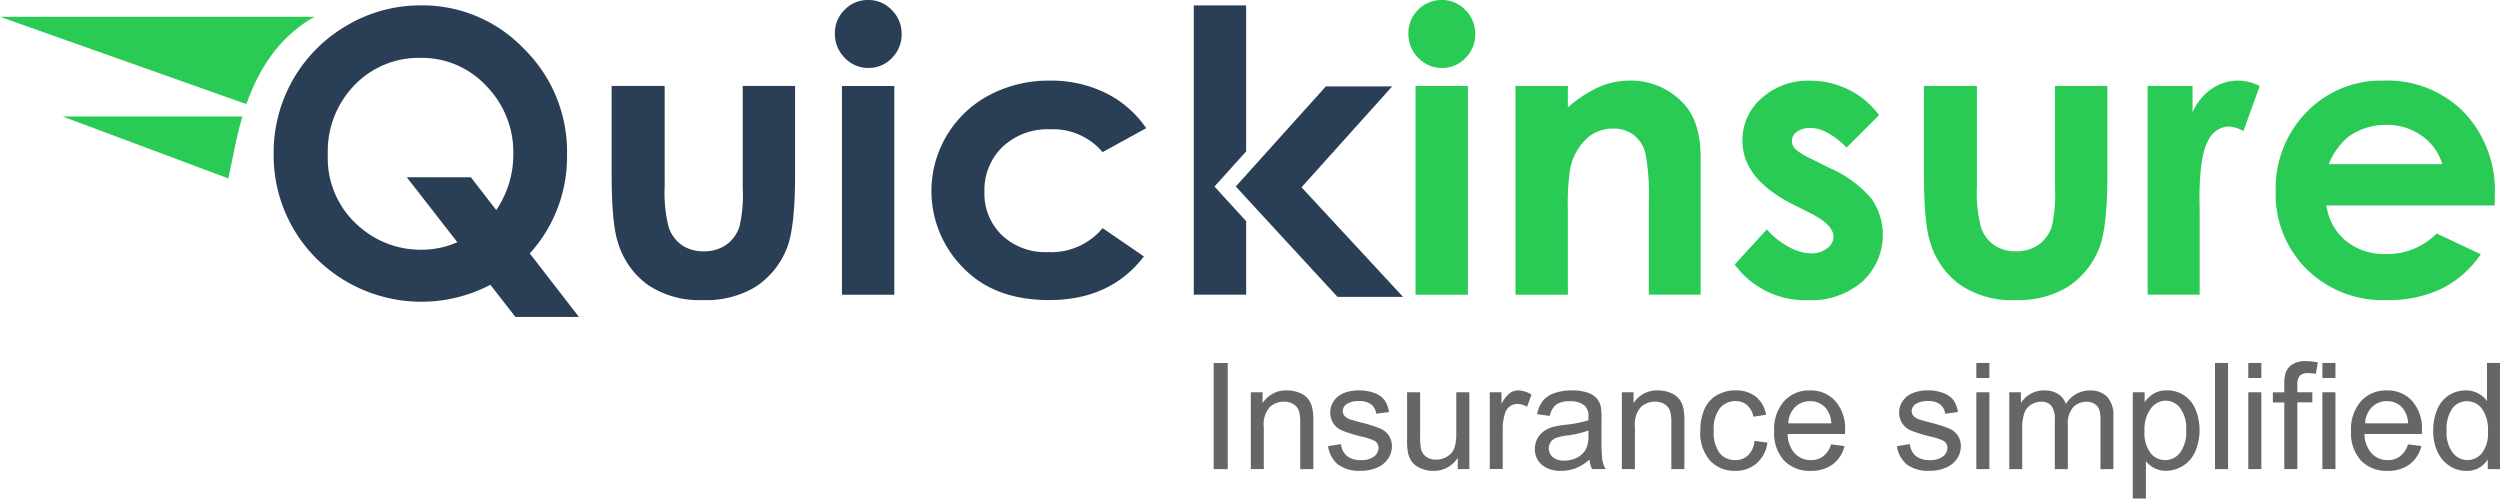 <svg xmlns="http://www.w3.org/2000/svg" width="311.143" height="62.05" viewBox="0 0 311.143 62.05">
  <defs>
    <style>
      .cls-1 {
        fill: #666;
      }

      .cls-2 {
        fill: #2a3f55;
      }

      .cls-3 {
        fill: #2acb55;
      }
    </style>
  </defs>
  <g id="Symbol_95_1" data-name="Symbol 95 – 1" transform="translate(-140 -29)">
    <g id="Group_1068" data-name="Group 1068" transform="translate(-51)">
      <g id="Group_99" data-name="Group 99" transform="translate(-26 -38)">
        <g id="Group_101" data-name="Group 101" transform="translate(217 67)">
          <g id="Group_100" data-name="Group 100" transform="translate(151.051 44.95)">
            <g id="Group_99-2" data-name="Group 99">
              <path id="Path_212" data-name="Path 212" class="cls-1" d="M289.2,99.7V86.49h1.75V99.7H289.2Z" transform="translate(-289.2 -86.265)"/>
              <path id="Path_213" data-name="Path 213" class="cls-1" d="M298.05,102.828V93.26h1.462v1.358a3.425,3.425,0,0,1,3.045-1.588,4.006,4.006,0,0,1,1.588.313,2.457,2.457,0,0,1,1.086.82,2.975,2.975,0,0,1,.5,1.2,8.283,8.283,0,0,1,.1,1.572v5.892H304.2V96.994a4.35,4.35,0,0,0-.188-1.473,1.565,1.565,0,0,0-.674-.789,2.127,2.127,0,0,0-1.139-.3,2.581,2.581,0,0,0-1.781.663,3.253,3.253,0,0,0-.752,2.5v5.223H298.05Z" transform="translate(-293.428 -89.39)"/>
              <path id="Path_214" data-name="Path 214" class="cls-1" d="M316.46,99.961l1.609-.251a2.183,2.183,0,0,0,.742,1.478,2.638,2.638,0,0,0,1.724.507,2.543,2.543,0,0,0,1.661-.454,1.363,1.363,0,0,0,.543-1.071,1.008,1.008,0,0,0-.481-.867,7.05,7.05,0,0,0-1.661-.543,15.675,15.675,0,0,1-2.47-.778,2.364,2.364,0,0,1-1.045-.914,2.431,2.431,0,0,1-.35-1.28,2.507,2.507,0,0,1,.287-1.191,2.673,2.673,0,0,1,.794-.914,3.422,3.422,0,0,1,1.034-.47,4.9,4.9,0,0,1,1.41-.193,5.42,5.42,0,0,1,1.969.329,2.743,2.743,0,0,1,1.259.877,3.4,3.4,0,0,1,.559,1.489l-1.588.214a1.755,1.755,0,0,0-.632-1.16,2.272,2.272,0,0,0-1.457-.413,2.665,2.665,0,0,0-1.6.371,1.081,1.081,0,0,0-.481.862.893.893,0,0,0,.2.58,1.587,1.587,0,0,0,.616.428c.167.057.648.2,1.436.413a18.5,18.5,0,0,1,2.4.752,2.464,2.464,0,0,1,1.071.857,2.369,2.369,0,0,1,.392,1.389,2.685,2.685,0,0,1-.481,1.52,3.072,3.072,0,0,1-1.363,1.107,4.949,4.949,0,0,1-2.021.392,4.465,4.465,0,0,1-2.836-.773A3.6,3.6,0,0,1,316.46,99.961Z" transform="translate(-302.222 -89.385)"/>
              <path id="Path_215" data-name="Path 215" class="cls-1" d="M341.6,103.039v-1.41a3.51,3.51,0,0,1-3.035,1.624,3.923,3.923,0,0,1-1.588-.324,2.6,2.6,0,0,1-1.086-.81,3,3,0,0,1-.5-1.207,8.027,8.027,0,0,1-.1-1.509V93.47h1.624v5.3a9.329,9.329,0,0,0,.1,1.713,1.685,1.685,0,0,0,.642,1.008,2.009,2.009,0,0,0,1.222.366,2.674,2.674,0,0,0,1.374-.371,2.034,2.034,0,0,0,.9-1.018,5.139,5.139,0,0,0,.261-1.87V93.47h1.624v9.563H341.6Z" transform="translate(-311.222 -89.6)"/>
              <path id="Path_216" data-name="Path 216" class="cls-1" d="M354.99,102.828V93.26h1.457v1.447a4.093,4.093,0,0,1,1.039-1.348,1.764,1.764,0,0,1,1.034-.329,3.119,3.119,0,0,1,1.661.528l-.554,1.509a2.313,2.313,0,0,0-1.2-.355,1.561,1.561,0,0,0-.951.313,1.7,1.7,0,0,0-.6.893A6.134,6.134,0,0,0,356.6,97.8v5.009H354.99Z" transform="translate(-320.627 -89.39)"/>
              <path id="Path_217" data-name="Path 217" class="cls-1" d="M372.53,101.643a6.1,6.1,0,0,1-1.739,1.081,5.018,5.018,0,0,1-1.786.313,3.5,3.5,0,0,1-2.423-.768,2.535,2.535,0,0,1-.851-1.964,2.643,2.643,0,0,1,.324-1.29,2.591,2.591,0,0,1,.836-.935,3.786,3.786,0,0,1,1.17-.528,11.941,11.941,0,0,1,1.436-.24,14.98,14.98,0,0,0,2.894-.564c.01-.219.01-.355.01-.413a1.79,1.79,0,0,0-.465-1.4,2.668,2.668,0,0,0-1.839-.554,2.886,2.886,0,0,0-1.692.4,2.463,2.463,0,0,0-.815,1.421l-1.583-.214a3.934,3.934,0,0,1,.71-1.65,3.157,3.157,0,0,1,1.436-.971,6.412,6.412,0,0,1,2.173-.34,5.848,5.848,0,0,1,2,.287,2.694,2.694,0,0,1,1.128.731,2.433,2.433,0,0,1,.5,1.107,9.647,9.647,0,0,1,.073,1.5v2.152a23.114,23.114,0,0,0,.1,2.862,3.959,3.959,0,0,0,.407,1.154h-1.687A3.825,3.825,0,0,1,372.53,101.643Zm-.136-3.625a11.436,11.436,0,0,1-2.643.616,6.593,6.593,0,0,0-1.421.324,1.422,1.422,0,0,0-.642.522,1.426,1.426,0,0,0,.272,1.849,2.1,2.1,0,0,0,1.442.434,3.345,3.345,0,0,0,1.661-.407,2.528,2.528,0,0,0,1.071-1.113,3.876,3.876,0,0,0,.266-1.624v-.6Z" transform="translate(-325.758 -89.39)"/>
              <path id="Path_218" data-name="Path 218" class="cls-1" d="M386.46,102.828V93.26h1.457v1.358a3.426,3.426,0,0,1,3.045-1.588,4.006,4.006,0,0,1,1.588.313,2.5,2.5,0,0,1,1.092.82,3.05,3.05,0,0,1,.5,1.2,8.28,8.28,0,0,1,.1,1.572v5.892h-1.624V96.994a4.351,4.351,0,0,0-.188-1.473,1.565,1.565,0,0,0-.674-.789,2.14,2.14,0,0,0-1.139-.3,2.59,2.59,0,0,0-1.781.663,3.253,3.253,0,0,0-.747,2.5v5.223H386.46Z" transform="translate(-335.66 -89.39)"/>
              <path id="Path_219" data-name="Path 219" class="cls-1" d="M411.908,99.309l1.6.214a4.131,4.131,0,0,1-1.342,2.58,3.912,3.912,0,0,1-2.648.93,4.114,4.114,0,0,1-3.16-1.285,5.186,5.186,0,0,1-1.2-3.677,6.648,6.648,0,0,1,.517-2.716,3.64,3.64,0,0,1,1.567-1.75,4.6,4.6,0,0,1,2.288-.585,3.953,3.953,0,0,1,2.549.794,3.616,3.616,0,0,1,1.264,2.241l-1.572.24a2.653,2.653,0,0,0-.8-1.447,2.037,2.037,0,0,0-1.379-.491,2.5,2.5,0,0,0-2,.883,4.2,4.2,0,0,0-.763,2.784,4.318,4.318,0,0,0,.736,2.8,2.394,2.394,0,0,0,1.933.872,2.255,2.255,0,0,0,1.593-.585A2.936,2.936,0,0,0,411.908,99.309Z" transform="translate(-344.593 -89.385)"/>
              <path id="Path_220" data-name="Path 220" class="cls-1" d="M429.838,99.742l1.671.214a4.056,4.056,0,0,1-1.468,2.272,4.434,4.434,0,0,1-2.737.81,4.363,4.363,0,0,1-3.327-1.29,5.063,5.063,0,0,1-1.227-3.635,5.285,5.285,0,0,1,1.243-3.75,4.2,4.2,0,0,1,3.228-1.332,4.081,4.081,0,0,1,3.134,1.311,5.184,5.184,0,0,1,1.222,3.677c0,.1-.005.245-.01.439h-7.135a3.645,3.645,0,0,0,.888,2.408,2.653,2.653,0,0,0,2.006.836,2.458,2.458,0,0,0,1.52-.465A3.03,3.03,0,0,0,429.838,99.742Zm-5.322-2.617h5.348a3.271,3.271,0,0,0-.616-1.812,2.49,2.49,0,0,0-2.016-.945,2.584,2.584,0,0,0-1.88.747A2.948,2.948,0,0,0,424.515,97.125Z" transform="translate(-352.996 -89.39)"/>
              <path id="Path_221" data-name="Path 221" class="cls-1" d="M452.01,99.961l1.609-.251a2.205,2.205,0,0,0,.742,1.478,2.638,2.638,0,0,0,1.724.507,2.543,2.543,0,0,0,1.661-.454,1.363,1.363,0,0,0,.543-1.071,1.008,1.008,0,0,0-.481-.867,7.051,7.051,0,0,0-1.661-.543,15.375,15.375,0,0,1-2.465-.778,2.363,2.363,0,0,1-1.045-.914,2.435,2.435,0,0,1-.355-1.28,2.512,2.512,0,0,1,.292-1.191,2.672,2.672,0,0,1,.794-.914,3.423,3.423,0,0,1,1.034-.47,4.922,4.922,0,0,1,1.41-.193,5.42,5.42,0,0,1,1.969.329,2.771,2.771,0,0,1,1.259.877,3.4,3.4,0,0,1,.559,1.489l-1.583.214a1.755,1.755,0,0,0-.632-1.16,2.272,2.272,0,0,0-1.457-.413,2.665,2.665,0,0,0-1.6.371,1.081,1.081,0,0,0-.481.862.893.893,0,0,0,.2.58,1.587,1.587,0,0,0,.616.428c.167.057.648.2,1.436.413a18.777,18.777,0,0,1,2.4.752,2.464,2.464,0,0,1,1.071.857,2.369,2.369,0,0,1,.392,1.389,2.685,2.685,0,0,1-.481,1.52,3.072,3.072,0,0,1-1.363,1.107,4.949,4.949,0,0,1-2.021.392,4.492,4.492,0,0,1-2.841-.773A3.583,3.583,0,0,1,452.01,99.961Z" transform="translate(-366.973 -89.385)"/>
              <path id="Path_222" data-name="Path 222" class="cls-1" d="M470.93,88.355V86.48h1.624v1.875Zm0,11.344V90.131h1.624v9.563H470.93Z" transform="translate(-376.011 -86.261)"/>
              <path id="Path_223" data-name="Path 223" class="cls-1" d="M478.78,102.828V93.26h1.447v1.332a3.473,3.473,0,0,1,1.2-1.133,3.327,3.327,0,0,1,1.692-.428,3.129,3.129,0,0,1,1.75.449,2.353,2.353,0,0,1,.956,1.243,3.451,3.451,0,0,1,2.956-1.687,2.905,2.905,0,0,1,2.188.794,3.371,3.371,0,0,1,.768,2.429v6.571H490.13V96.8a4.469,4.469,0,0,0-.157-1.4,1.342,1.342,0,0,0-.575-.689,1.783,1.783,0,0,0-.982-.266,2.268,2.268,0,0,0-1.677.674,2.961,2.961,0,0,0-.669,2.147v5.563h-1.624V96.608a2.729,2.729,0,0,0-.4-1.624,1.5,1.5,0,0,0-1.29-.543,2.358,2.358,0,0,0-1.269.36,2.021,2.021,0,0,0-.836,1.055,5.974,5.974,0,0,0-.261,2v4.972H478.78Z" transform="translate(-379.761 -89.39)"/>
              <path id="Path_224" data-name="Path 224" class="cls-1" d="M508.21,106.49V93.26h1.473v1.233a3.767,3.767,0,0,1,1.186-1.1,3.257,3.257,0,0,1,1.6-.366,3.747,3.747,0,0,1,2.157.637,3.9,3.9,0,0,1,1.415,1.781,6.873,6.873,0,0,1-.047,5.166,4,4,0,0,1-3.651,2.424,3.024,3.024,0,0,1-1.452-.34,3.079,3.079,0,0,1-1.05-.867v4.659Zm1.457-8.4a4.15,4.15,0,0,0,.752,2.732,2.32,2.32,0,0,0,3.667-.031,4.359,4.359,0,0,0,.768-2.836,4.194,4.194,0,0,0-.757-2.737,2.275,2.275,0,0,0-1.8-.914,2.337,2.337,0,0,0-1.833.971A4.348,4.348,0,0,0,509.667,98.091Z" transform="translate(-393.82 -89.39)"/>
              <path id="Path_225" data-name="Path 225" class="cls-1" d="M527.8,99.7V86.49h1.624V99.7H527.8Z" transform="translate(-403.178 -86.265)"/>
              <path id="Path_226" data-name="Path 226" class="cls-1" d="M535.73,88.355V86.48h1.624v1.875Zm0,11.344V90.131h1.624v9.563H535.73Z" transform="translate(-406.966 -86.261)"/>
              <path id="Path_227" data-name="Path 227" class="cls-1" d="M543.011,99.5v-8.3H541.59V89.936h1.421V88.917a4.272,4.272,0,0,1,.178-1.436,2.131,2.131,0,0,1,.825-1.024,2.917,2.917,0,0,1,1.656-.4,7.8,7.8,0,0,1,1.51.162l-.24,1.421a5.661,5.661,0,0,0-.956-.089,1.419,1.419,0,0,0-1.045.313,1.721,1.721,0,0,0-.3,1.17v.893H546.5v1.259h-1.865v8.3h-1.624Z" transform="translate(-409.765 -86.06)"/>
              <path id="Path_228" data-name="Path 228" class="cls-1" d="M553.39,88.355V86.48h1.624v1.875Zm0,11.344V90.131h1.624v9.563H553.39Z" transform="translate(-415.402 -86.261)"/>
              <path id="Path_229" data-name="Path 229" class="cls-1" d="M567.3,99.742l1.671.214a4.055,4.055,0,0,1-1.468,2.272,4.434,4.434,0,0,1-2.737.81,4.363,4.363,0,0,1-3.327-1.29,5.063,5.063,0,0,1-1.227-3.635,5.285,5.285,0,0,1,1.243-3.75,4.2,4.2,0,0,1,3.228-1.332,4.081,4.081,0,0,1,3.134,1.311,5.184,5.184,0,0,1,1.222,3.677q0,.149-.016.439h-7.135a3.644,3.644,0,0,0,.888,2.408,2.653,2.653,0,0,0,2.006.836,2.484,2.484,0,0,0,1.525-.465A3.066,3.066,0,0,0,567.3,99.742Zm-5.328-2.617h5.348a3.312,3.312,0,0,0-.616-1.812,2.49,2.49,0,0,0-2.016-.945,2.584,2.584,0,0,0-1.88.747A3,3,0,0,0,561.97,97.125Z" transform="translate(-418.66 -89.39)"/>
              <path id="Path_230" data-name="Path 230" class="cls-1" d="M586.58,99.7V98.493a2.983,2.983,0,0,1-2.679,1.421,3.715,3.715,0,0,1-2.1-.632,4.139,4.139,0,0,1-1.483-1.76,6.105,6.105,0,0,1-.528-2.591,6.853,6.853,0,0,1,.48-2.606,3.808,3.808,0,0,1,1.436-1.8,3.862,3.862,0,0,1,2.141-.622,3.177,3.177,0,0,1,1.536.366,3.1,3.1,0,0,1,1.1.956V86.48H588.1V99.694H586.58Zm-5.119-4.774a4.12,4.12,0,0,0,.773,2.742,2.327,2.327,0,0,0,1.828.9,2.288,2.288,0,0,0,1.8-.867,4,4,0,0,0,.742-2.653,4.491,4.491,0,0,0-.757-2.883,2.321,2.321,0,0,0-1.859-.919,2.247,2.247,0,0,0-1.807.883A4.4,4.4,0,0,0,581.461,94.926Z" transform="translate(-428.013 -86.261)"/>
            </g>
          </g>
          <path id="Path_231" data-name="Path 231" class="cls-2" d="M97.086,32.154l6.116,7.9H95.29l-3.108-4a18.548,18.548,0,0,1-21.733-3.348,18.111,18.111,0,0,1-5.239-13A18.242,18.242,0,0,1,74.35,3.766,17.9,17.9,0,0,1,83.512,1.28a17.465,17.465,0,0,1,12.844,5.4,17.949,17.949,0,0,1,5.364,13.157A17.865,17.865,0,0,1,97.086,32.154Zm-4.178-5.4a12.207,12.207,0,0,0,2.126-6.973A11.746,11.746,0,0,0,91.665,11.3a10.912,10.912,0,0,0-8.148-3.484,11.081,11.081,0,0,0-8.247,3.39,11.809,11.809,0,0,0-3.322,8.618,11.218,11.218,0,0,0,4.184,9.213,11.518,11.518,0,0,0,7.438,2.653,10.993,10.993,0,0,0,4.5-.935l-6.294-8.085h7.976Z" transform="translate(-31.15 -0.611)"/>
          <path id="Path_232" data-name="Path 232" class="cls-2" d="M145.755,20.48h6.592V32.989a17.347,17.347,0,0,0,.5,5.072,4.441,4.441,0,0,0,1.614,2.209,4.645,4.645,0,0,0,2.742.789,4.78,4.78,0,0,0,2.763-.778A4.554,4.554,0,0,0,161.654,38a17.452,17.452,0,0,0,.407-4.8V20.48h6.518V31.49q0,6.808-1.076,9.313a10.149,10.149,0,0,1-3.87,4.69,11.825,11.825,0,0,1-6.5,1.635,11.492,11.492,0,0,1-6.91-1.912,10.076,10.076,0,0,1-3.714-5.322q-.768-2.366-.763-8.6V20.48Z" transform="translate(-69.624 -9.783)"/>
          <path id="Path_233" data-name="Path 233" class="cls-2" d="M203.077,0a3.98,3.98,0,0,1,2.941,1.243,4.127,4.127,0,0,1,1.227,3.008,4.1,4.1,0,0,1-1.212,2.972,3.938,3.938,0,0,1-2.9,1.233A3.983,3.983,0,0,1,200.167,7.2a4.181,4.181,0,0,1-1.227-3.045,3.987,3.987,0,0,1,1.217-2.935A3.94,3.94,0,0,1,203.077,0Zm-3.259,10.7h6.518v25.98h-6.518Z" transform="translate(-95.032)"/>
          <path id="Path_234" data-name="Path 234" class="cls-2" d="M248.71,25.128l-5.427,2.982a8.056,8.056,0,0,0-6.524-2.841,8.165,8.165,0,0,0-5.918,2.178,7.446,7.446,0,0,0-2.262,5.594,7.181,7.181,0,0,0,2.178,5.411,7.881,7.881,0,0,0,5.714,2.1,8.319,8.319,0,0,0,6.816-2.982l5.139,3.52q-4.176,5.437-11.794,5.432-6.855,0-10.733-4.058a13.5,13.5,0,0,1,3.27-21.441,15.694,15.694,0,0,1,7.558-1.812,15.281,15.281,0,0,1,6.947,1.541A13.135,13.135,0,0,1,248.71,25.128Z" transform="translate(-106.058 -9.176)"/>
          <path id="Path_235" data-name="Path 235" class="cls-3" d="M339.747,0a3.972,3.972,0,0,1,2.941,1.243,4.106,4.106,0,0,1,1.227,3.008A4.081,4.081,0,0,1,342.7,7.223a3.938,3.938,0,0,1-2.9,1.233A4,4,0,0,1,336.827,7.2,4.181,4.181,0,0,1,335.6,4.158a4,4,0,0,1,1.212-2.935A4.008,4.008,0,0,1,339.747,0Zm-3.259,10.7h6.518v25.98h-6.518Z" transform="translate(-160.314)"/>
          <path id="Path_236" data-name="Path 236" class="cls-3" d="M361.12,19.869h6.518v2.664a15.806,15.806,0,0,1,4.017-2.6,9.745,9.745,0,0,1,3.682-.731,8.92,8.92,0,0,1,6.555,2.7q2.264,2.3,2.267,6.78V45.843h-6.445V34.472A28.76,28.76,0,0,0,377.3,28.3a4.225,4.225,0,0,0-1.452-2.324,4.067,4.067,0,0,0-2.559-.8A4.793,4.793,0,0,0,369.89,26.5a7.071,7.071,0,0,0-1.964,3.661,29.211,29.211,0,0,0-.287,5.27v10.42H361.12Z" transform="translate(-172.505 -9.172)"/>
          <path id="Path_237" data-name="Path 237" class="cls-3" d="M431.317,23.513,427.28,27.55q-2.46-2.437-4.466-2.434a2.822,2.822,0,0,0-1.718.465,1.406,1.406,0,0,0-.622,1.16,1.423,1.423,0,0,0,.392.966,7.276,7.276,0,0,0,1.943,1.207l2.387,1.2a14.066,14.066,0,0,1,5.181,3.8,7.905,7.905,0,0,1-1.133,10.316,9.731,9.731,0,0,1-6.816,2.314,10.851,10.851,0,0,1-9.078-4.44l4.011-4.372a9.244,9.244,0,0,0,2.685,2.162,5.949,5.949,0,0,0,2.732.825,3.242,3.242,0,0,0,2.079-.622,1.8,1.8,0,0,0,.789-1.431q0-1.5-2.841-2.935l-2.194-1.1q-6.307-3.173-6.3-7.95a6.906,6.906,0,0,1,2.376-5.265,8.618,8.618,0,0,1,6.074-2.183,10.6,10.6,0,0,1,4.763,1.107A10.32,10.32,0,0,1,431.317,23.513Z" transform="translate(-197.455 -9.186)"/>
          <path id="Path_238" data-name="Path 238" class="cls-3" d="M458.45,20.48h6.591V32.989a17.348,17.348,0,0,0,.5,5.072,4.481,4.481,0,0,0,1.619,2.209,4.645,4.645,0,0,0,2.742.789,4.78,4.78,0,0,0,2.763-.778A4.554,4.554,0,0,0,474.354,38a17.453,17.453,0,0,0,.407-4.8V20.48h6.518V31.49q0,6.808-1.076,9.313a10.118,10.118,0,0,1-3.87,4.69,11.818,11.818,0,0,1-6.492,1.635,11.52,11.52,0,0,1-6.915-1.912,10.076,10.076,0,0,1-3.714-5.322q-.768-2.366-.763-8.6Z" transform="translate(-218.999 -9.783)"/>
          <path id="Path_239" data-name="Path 239" class="cls-3" d="M511.75,19.869h5.589v3.27a6.981,6.981,0,0,1,2.413-2.935,5.816,5.816,0,0,1,3.3-1,6.125,6.125,0,0,1,2.648.669l-2.032,5.61a4.5,4.5,0,0,0-1.886-.575,2.989,2.989,0,0,0-2.544,1.865q-1.042,1.865-1.039,7.307l.026,1.264V45.848H511.75Z" transform="translate(-244.46 -9.172)"/>
          <path id="Path_240" data-name="Path 240" class="cls-3" d="M569.519,34.749H548.579A6.964,6.964,0,0,0,551,39.157a7.59,7.59,0,0,0,5.025,1.635,8.689,8.689,0,0,0,6.278-2.554l5.489,2.58a12.929,12.929,0,0,1-4.92,4.309,15.336,15.336,0,0,1-6.806,1.395,13.445,13.445,0,0,1-9.955-3.855,13.109,13.109,0,0,1-3.844-9.657,13.541,13.541,0,0,1,3.834-9.872,12.872,12.872,0,0,1,9.61-3.928,13.36,13.36,0,0,1,9.981,3.928,14.18,14.18,0,0,1,3.844,10.373ZM563,29.614a6.541,6.541,0,0,0-2.549-3.536,7.374,7.374,0,0,0-4.414-1.358,7.814,7.814,0,0,0-4.784,1.53,8.56,8.56,0,0,0-2.392,3.364H563Z" transform="translate(-259.039 -9.176)"/>
          <path id="Path_241" data-name="Path 241" class="cls-3" d="M36.538,30.742c.225-1.05.481-2.042.757-2.982H14.93l20.621,7.709Z" transform="translate(-7.132 -13.261)"/>
          <path id="Path_242" data-name="Path 242" class="cls-3" d="M39.136,4H0L30.665,14.869C32.566,9.479,35.449,6.084,39.136,4Z" transform="translate(0 -1.911)"/>
          <path id="Path_243" data-name="Path 243" class="cls-2" d="M287.035,23.828l3.943-4.377V1.28H284.46V37.288h6.518V28.142Z" transform="translate(-135.885 -0.611)"/>
          <path id="Path_244" data-name="Path 244" class="cls-2" d="M302.649,33.146,313.931,20.59h-8.252L294.47,33.042,296,34.718v-.005l11.125,12.07h8.158Z" transform="translate(-140.666 -9.836)"/>
        </g>
      </g>
    </g>
  </g>
</svg>
